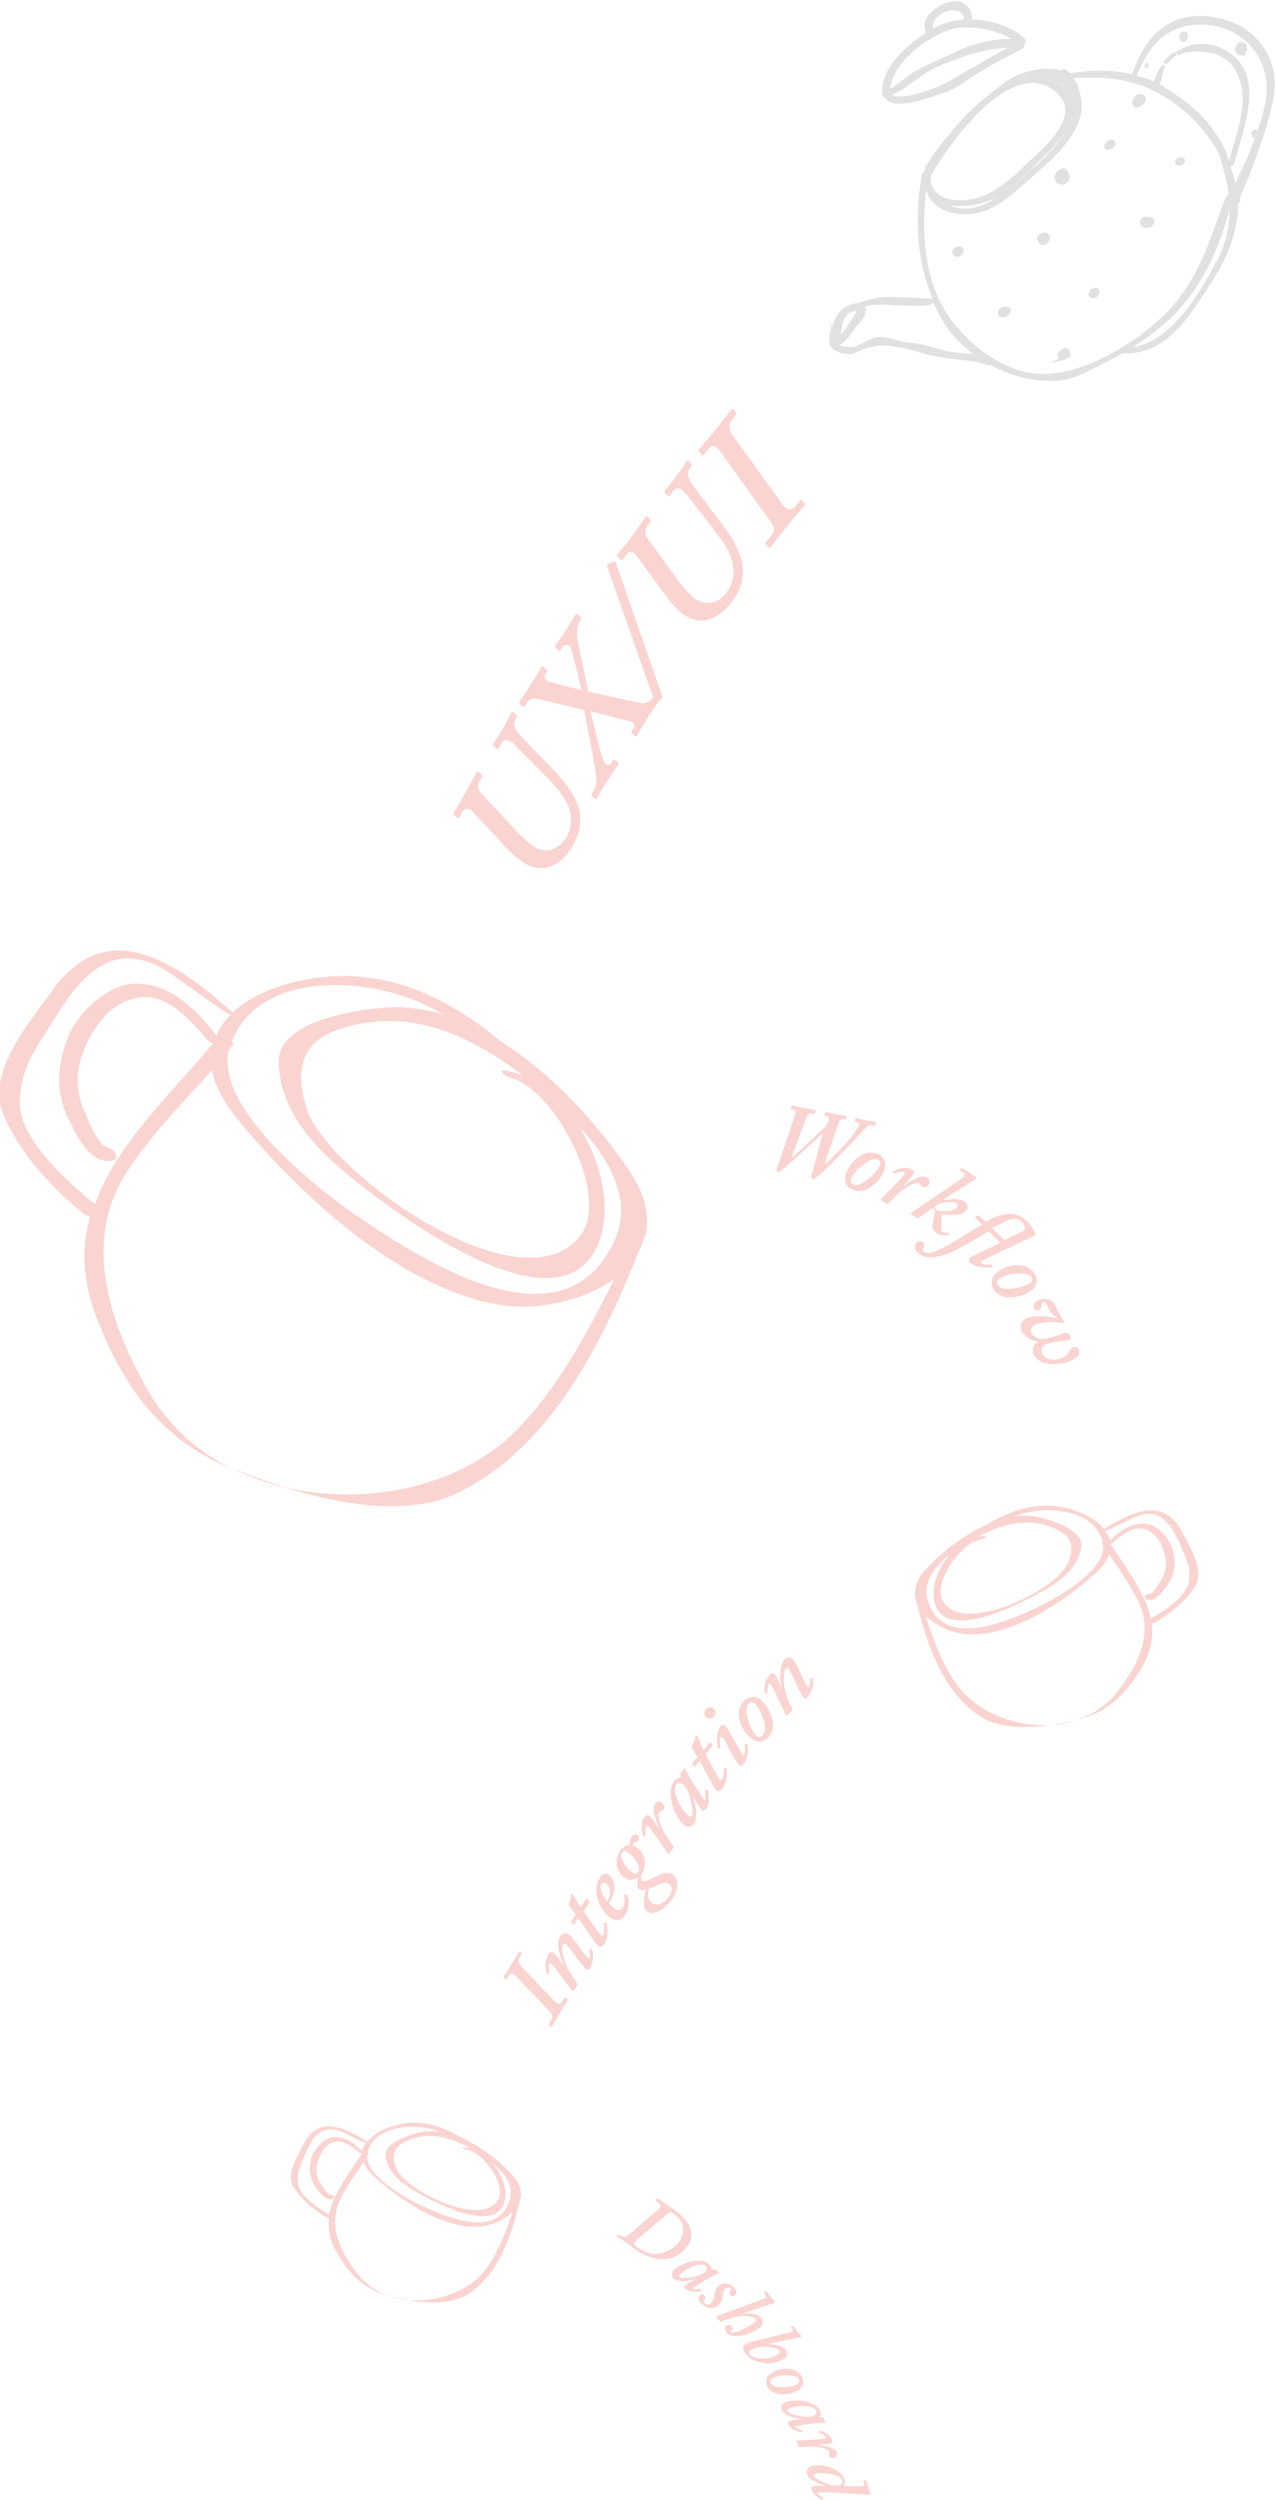 <svg xmlns="http://www.w3.org/2000/svg" xml:space="preserve" width="334.3" height="654.9" baseProfile="basic" viewBox="0 0 334.3 654.9">
  <path fill="#E1E1E2" d="M249.8 66.8c-.2-.1-.3-.3-.3-.5 0-.4.1-.8.4-1.1.2-.3.8-.7 1.3-.7.3 0 .7.1.9.3.5.5.5 1.3-.1 1.9-.3.3-.8.6-1.2.6-.2 0-.5-.1-.7-.2-.1-.2-.2-.2-.3-.3zm12.1 16.1c.2.2.4.2.6.2h.2c.4 0 .8-.1 1.1-.3.6-.3 1-.8 1.1-1.5 0-.7-.7-1-1.4-1-.5 0-1 .2-1.4.5-.3.1-.7.4-.7.8 0 .3 0 .6.2.9.1.1.2.3.3.4zm11-18.7H273.2c.6 0 1.1-.3 1.4-.7.4-.4.6-1.2.3-1.8-.2-.4-.5-.7-1.1-.8-.4 0-.8.1-1.1.4-.6.2-1 .8-1 1.4.2.6.6 1.2 1.2 1.5zM285.8 78c.2.1.4.1.6.1.6 0 1.3-.4 1.5-1 .2-.4.2-.9-.1-1.3-.2-.3-.6-.4-1-.4-.1 0-.1 0-.2.1-.2 0-.4 0-.6.1-.3.2-.6.5-.6.9-.2.3-.3.6-.2 1 .1.2.3.4.6.5zm13.1-20.5c0 .1-.1.2-.1.3-.1.2-.1.3-.1.5 0 .5.3.8.7 1.1.3.2.7.3 1 .3.4 0 .7-.1 1-.2.4-.2 1.3-1 1-1.8-.3-.6-.9-.9-1.6-.8-.4-.2-1-.1-1.3 0-.2.1-.5.3-.6.6zM290 39.3h.1c.8 0 1.5-.4 2-1 .3-.4.2-.7.1-.8v-.1c0-.1 0-.2-.1-.3-.1-.3-.5-.5-1.1-.5-.4.1-.8.3-1 .5-.3.2-.5.5-.6.8-.1.2-.2.6 0 .9.1.3.3.4.6.5zm18.9 4.1c.5 0 1.1-.3 1.4-.7.2-.3.3-.8 0-1.1-.1-.1-.2-.2-.4-.3l-.4-.1c-.5-.1-1.2.3-1.5.7-.2.3-.2.7 0 1 .2.3.5.5.9.5zM231.2 25c-1-7.7 8-14.2 11.4-16.4-.4-1-.5-2-.2-3 .8-2.5 3.6-4 4.4-4.4 1.6-.8 4-1.3 5.5-.4 1.6.8 2.5 2.4 2.4 4.2v.1c5.3.2 10.5 2 13.8 5 .2.2.3.4.3.7 0 .2-.2.5-.4.6h.4l-.4.2c.1.4-.2.9-.6 1.2-2.6 1.3-5.3 2.8-7.9 4.2l-2.1 1.2c-1.3.7-2.6 1.6-3.8 2.4-2.2 1.5-4.5 3.1-7.2 3.9-.1 0-.4.1-.7.2-3.3 1.2-7.5 2.5-10.6 2.5-1.1 0-2-.2-2.6-.6-.5-.3-.8-.6-1-1.1-.1 0-.2 0-.4-.1-.1 0-.3-.2-.3-.4zm23.1-7c1.2-.6 2.3-1.3 3.5-2 2.1-1.2 4.2-2.5 6.3-3.5-4 .2-7.9 1-11.6 2.3l-1.1.4c-2.8 1-6.6 2.4-8.8 3.9-.6.4-1.2.8-1.8 1.3-2.3 1.6-4.8 3.5-7.3 4.5.3.1.8.2 1.5.3 2.2.3 4.5-.4 6.7-1.1l1-.3c3.4-1 6.1-2.6 9-4.3.9-.5 1.7-1 2.6-1.5zm-7-14.7c-1.6.8-3.3 2.2-2.8 4.2.4-.2.8-.4 1.1-.6 2.2-1 4.5-1.7 6.9-1.8.1-.8-.2-1.4-.8-1.8-1.2-.8-3.3-.7-4.4 0zm-14.1 19.8h.4c.9-.6 1.8-1.3 2.7-2 1.3-1 2.7-2.1 4.2-2.9 1.9-1 3.8-1.8 5.7-2.7 1.4-.6 2.8-1.3 4.2-1.9 4.5-2.2 9.5-3.4 14.6-3.4-3.3-1.9-7.6-3-11.6-3-2.1 0-4.1.3-5.7 1-5.6 2.2-13.6 8.3-14.5 14.9zm71.6-6.7.8.5c.8-1 1.7-1.8 2.7-2.5l-.5-.9c-1.2.7-2.3 1.7-3 2.9zm28.9 8.9c-.9 4.5-2.1 9-3.7 13.3-.9 2.6-1.9 5.3-2.9 7.9-.1.2-.3.7-.5 1.2-.5 1-1.8 3.8-1.7 4.4.1.2.1.5-.1.8-.1.2-.3.3-.4.4 0 6.5-2.2 13.2-6.9 20.5-.4.6-.7 1.1-1.1 1.7-5.2 8.1-11.1 17.3-21.8 17.1-.1 0-.3 0-.4-.1-1.2.7-2.3 1.3-3.5 1.9-.5.3-1 .5-1.5.8-3.8 2-8.1 4.3-12.4 4.6h-1.2c-5.6 0-11.2-1.4-16.1-4.2-.2.1-.5.2-.8.1-2.5-1-5.5-1.3-8.3-1.6-1.3-.1-2.6-.3-3.8-.5-2.1-.3-4.1-.9-6-1.4-2.2-.6-4.4-1.2-6.8-1.5-2.8-.4-5.6-.1-8.2 1-.7.4-1.5.7-2.4 1-2.1.4-4.9-.7-5.8-2.3-.1-.1-.1-.3 0-.6v-.1c-.3-1.2 0-2.5.4-3.7l-.5-1.7.7 1.2c.2-.5.4-1.1.6-1.5.8-2.1 2.6-3.8 4.9-4.4.5-.1 1-.2 1.5-.2 4.5-2 9.6-1.7 14.6-1.4 1.6.1 3.2.2 4.7.2-3.9-9.4-4.9-20.6-2.8-32.4.1-.3.3-.6.6-.7.1-.3.2-.5.3-.8l.3-2.1.1 1.3c1.5-3.2 4-6.1 6.3-8.8.7-.8 1.3-1.6 2-2.3 3.2-3.9 7-6.8 11.1-10l.6-.5c3.6-2.8 10.3-4.9 15.1-3.4.2-.2.6-.4.9-.4.2 0 .4.1.6.2.3.3.5.6.8.9.8-.1 1.6-.2 2.5-.3 1.6-.2 3.3-.4 4.9-.4 3 0 6 .3 9 .9 2.2-6.1 4.9-10.8 10.4-13.6 6.1-3.1 14.8-1.4 19.7 2.1 5.6 4.2 8.2 10.4 7 17.4zm-4.2 8.9c1.4-4.2 2.7-8.6 2.3-12.6-.7-8.2-7.2-14.4-15.7-15.1h-.1c-8.5-.6-14.3 3.6-18.2 13.3 1.6.4 3.1.9 4.5 1.6 0 0 0-.1.1-.1.4-1.6 1.1-3.1 2.1-4.4l.8.5c-.3.5-.5 1-.6 1.6-.2 1-.4 1.9-.8 2.9v.3c.1.1.2.1.4.2 5 3 10.6 6.9 14.4 12.9 1.5 2.1 2.6 4.3 3.3 6.8.3-1 .6-2.1.9-3.2 1.7-5.6 3.6-11.9 2.2-17-.8-3.1-2.8-7-7.7-8-1.6-.3-5.6-1-8.8.6l-.5-.9c3.6-2.4 8.2-2.8 12.1-.9 10.5 5.1 7 16.8 4.3 26.1-.4 1.5-.8 2.9-1.2 4.2-.1.3-.5.6-.9.7.5 1.4 1 2.9 1.3 4.4.6-1.7 1.5-3.5 2.3-5.1.6-1.2 1.1-2.3 1.3-2.9.3-.9.6-1.7 1-2.6.2-.4.3-.9.5-1.3h-.2c-.2 0-.4-.1-.5-.3-.1-.2-.2-.4-.2-.7-.1-.4.1-.9.5-1.1.2-.2.5-.2.8-.1.1.1.2.2.3.2zm-10.9 34.5c2.4-4.3 3.6-9.1 3.5-13.9-2.3 9.2-7 20.9-16.1 29.2-2.9 2.6-6 4.9-9.2 7 9.9-1.6 17.1-13.4 21.8-22.3zM222 82.3c0 .1 0 .3-.2.5-.1.3-.4.5-.6.6-.2.5-.4 1.2-.5 1.8-.1.6-.2 1.2-.4 1.7-.1.3-.1.4-.1.4.1 0 .5 0 .7-.4.3-.4.6-.8 1-1.2.4-.7.8-1.4 1.3-2.1.1-.1.2-.3.3-.5.3-.4.7-1 .7-1.2 0-.1 0-.3.1-.4-.7 0-1.9.4-2.3.8zm-.5 8.5h.1c1 .2 2 .2 3-.2.5-.2 1.1-.5 1.6-.8.7-.4 1.5-.8 2.3-1.1.7-.3 1.4-.4 2.2-.4 1.4 0 2.8.4 4.2.8 1.2.3 2.3.6 3.4.7 2.2.1 4.4.7 6.4 1.3 2 .6 4.1 1.2 6.2 1.3 1.4.1 2.8.2 4.1.4-3.2-2.4-5.9-5.3-8-8.7-.9-1.5-1.7-3.1-2.5-4.8-.2.2-.5.4-.5.4-1.8.6-4.2.5-6.3.4-.7 0-1.3-.1-2-.1-.8 0-1.5 0-2.2-.1-2.5-.1-4.6-.2-6.9.4.2.3.3.8.2 1.5-.4 1.3-1 2.4-2 3.2-.1.1-.3.3-.4.5l-.2.2c-.8 1.3-1.7 2.5-2.8 3.6-.4.4-.9.8-1.4 1 .5.4 1 .5 1.5.5zm26-9.6c4.7 7.8 14.1 15.9 24.3 16.7 11.2.9 26.1-7.9 34.4-16.6 6.7-7.1 9.7-15.2 12.8-23.9.7-1.9 1.4-3.9 2.2-5.8l.1-.1c.1-.2.3-.4.6-.5-.5-3.6-1.4-7.1-2.5-10.5v-.2c-3.8-6.8-9.4-12.4-16.3-16.1-5-2.6-10.6-3.9-16.2-3.8H281.1c.8.9 1.4 2.1 1.6 3.3 3.4 9.2-6.2 17.4-13.1 23.4-.4.4-.9.8-1.4 1.2-3.9 3.4-8.3 7.2-13.5 7.7-4 .4-7.2-.4-9.4-2.2-1.2-1-2.1-2.3-2.7-3.9-1.4 13.3.3 23.7 4.9 31.3zm1.3-27.4c2.8 1.3 6.3 1.1 9.6-.5 1.2-.6 2.3-1.3 3.5-2-.4.2-.7.4-1.1.6-3.2 1.6-8 2.5-12 1.9zm17.4-5.8c1.7-1.4 3.2-2.9 4.8-4.3l.7-.6c3-2.8 6-5.9 7.8-9.2-1.8 3-4.3 5.5-7.1 8.2-.9.8-1.7 1.7-2.6 2.6-1.3 1.1-2.4 2.2-3.6 3.3zm13-24.8c-.6-.9-1.3-1.5-2.2-1.9.8.5 1.6 1.2 2.2 1.9zm-35.4 23.1c-.1 3.7 2.5 5.9 6.9 6.1 7.2.4 12.2-3.7 17.1-8.4.5-.4 1-.9 1.6-1.5 3.8-3.4 9.5-8.6 9.7-13.4.1-1.6-.5-3-1.7-4.2-4.2-4.4-9.7-4.2-16.4.6l-.6.4c-7.2 5.7-13.9 15.3-16.6 20.4zm57-29.6c.1.2.2.4.1.6 0 .2-.2.4-.4.5l-.5.1-.2-.6c0-.3.1-.6.4-.7l.3-.2.3.3zm-.6.5h-.2v.1l.2-.1zm.1-.1-.1-.4c-.1 0-.2.1-.2.2v.2h.3zm.4.2-.2-.1.2.1c0 .1 0 .1 0 0zm10.2-8.8c-.1-.1-.2-.1-.3-.1l-.2-.2-.3.1c-.2 0-.3.1-.5.2-.3.1-.6.4-.6.8 0 .2-.1.4 0 .6l.1.3c0 .2.1.3.2.4.1.2.4.4.6.4h.2c.6-.1 1.1-.6 1.1-1.3v-.4c0-.5-.2-.7-.3-.8zm15.8 4.1V12c-.1-.3-.3-.5-.6-.6-.1-.1-.2-.1-.3-.2h-.1v-.1l-.5-.1c-.4-.1-.9.3-1 .6 0 0-.1.1-.1.2-.2.1-.3.3-.4.5-.3.5-.1 1.2.2 1.6.2.3.5.5.9.5.1.1.2.1.4.1.1.1.2.1.3.1h.2c.2 0 .5-.1.6-.3.1-.2.2-.4.1-.5.2-.3.3-.6.3-1v-.2zm-48.3 81.8c.5-.1.9-.3 1.3-.6l1.2-.6-.7.1c.1-.1.1-.2.2-.2.1-.2.1-.4 0-.6 0-.4-.2-.9-.6-1.1-.5-.2-1.1-.2-1.6.1-.3.1-.5.4-.7.6-.3.3-.5.6-.5.9 0 .2 0 .4.2.6 0 .1 0 .3.1.4l-2.5 1.2 3.6-.8zm-1.1-46.2c.3.1.5.2.8.2.2 0 .4 0 .6-.1.1 0 .2-.1.3-.1.8-.3 1.3-1.1 1.2-1.9v-.1c0-.5-.1-.9-.5-1.3-.1-.2-.2-.4-.4-.6l-.2-.1c-.5-.2-1-.1-1.4.2-.6.2-1 .7-1.2 1.2-.3.4-.3 1-.2 1.5.2.5.6.8 1 1.1zM297 27.6c.1.2.2.4.4.5.1.1.3.1.5.1.1 0 .3 0 .5-.1.1-.1.3-.1.3-.3h.1c.9-.4 1.7-1.4 1.3-2.3-.2-.4-.5-.7-1-.8-.6-.1-1.3.1-1.7.5-.2.2-.3.4-.4.7-.2.2-.3.4-.3.6-.3.4-.1.9.3 1.1z"/>
  <path fill="#FAD4D0" d="M5.2 288.8c-.2 9.4 12.1 20.5 19.7 26.7 5.5-15.6 19.5-28.5 31-42.2-.5-.1-.9-.3-1.3-.6-5-5.5-11.5-14-20.6-10.8-6.5 2.3-10.2 8.3-12.4 14.3-1.7 4.5-1.7 9.4.1 13.9.9 2 3.7 9.9 6.3 10.4 2.1.4 4 3.6.8 3.7-5.3.1-8-5.5-10.1-9.5-4.1-7.7-4.1-14.7-.9-22.9 2.6-6.6 10.8-14.5 18.7-14.1 8.9.5 15.1 7.1 20.2 13.6.9-2.1 2.2-4 3.9-5.6-.3 0-.6 0-.9-.2-5-3.2-9.8-6.8-14.7-10.2-16-11.1-24.9 2.2-31.1 12.2-4.7 7.5-8.5 12.2-8.7 21.3m90 30.9c19.5 13.2 53.6 33.3 66 4.8 4.3-9.9-1.1-19.9-8.5-28.3h-.4c5.6 9.3 7.9 20.9 4.5 29.5-9.7 24.1-50.6-6.3-59.9-13.4-11.4-8.7-23.2-18.7-23.9-33.7-.5-11.6 21.8-14.3 29.2-14.7 4.8-.2 9.5.5 14 1.9-9.5-5.6-20.5-8.3-31.6-7.6-10.6.6-20.3 5.1-23.9 14.8.4.3.6.5.5.6-.4.5-.9 1-1.3 1.5-3.5 16.1 25 37.7 35.3 44.6m38.1-39.1c1.2.3 2.3.7 3.4 1.1l-.6-.6c-14.4-10.9-30.9-17.6-48.4-11-9.9 3.7-9.9 12.1-7.4 20.2 5.2 16.8 56.3 53.2 71.7 33.5 8.1-10.4-6.5-38.3-18.1-41.4-1.9-.4-4-2.6-.6-1.8M13.4 259.9C27.8 239.3 46 252 60.7 265c.1.1.2.2.2.3 6.7-6.3 18.5-9.6 29.5-9.6 15.5.1 29.2 7.4 40.9 17.2 14.1 8.9 26.2 22.8 33.7 34 3.9 5.8 5.1 11.1 4.3 15.6 0 .1.2.1.1.2-.1.3-.2.6-.4.9-.4 1.5-1 3-1.7 4.4-9.7 24.2-23.2 51.6-47.8 63.3-12.5 5.9-29.8 3-44.5-1.5.3.1.5.2.7.2-5.2-1.2-10.2-3.1-15-5.4 4.1 1.6 8.7 3.4 13.7 5 21.7 5.2 46.7-.2 61.2-15.2 10.7-11 18.4-25.4 25.4-39.4-8 5.8-20.1 8.4-29.8 6.9-26.7-4.3-53.4-29.6-69.3-49.1-3.6-4.5-5.6-8.6-6.4-12.4-7.7 8.7-15.9 16.8-22.3 26.7-12.1 18.6-4 40.8 6.1 58.1 5.1 8.5 12.6 15.3 21.6 19.6-.1 0-.2-.1-.3-.1-18.6-7.5-28.6-21.9-35.4-39.8-3.7-9.7-3.8-18.3-1.6-26.2-.6-.1-1.2-.3-1.7-.7-8.6-7-16.7-15.9-21.1-26.1-4.4-11.1 6.9-23.9 12.6-32m298.1 154.3c-.5 4-6.4 7.8-10 9.9-1.4-6.9-6.5-13.2-10.6-19.7.2 0 .4 0 .6-.2 2.5-2 5.7-5.1 9.4-3.2 2.6 1.4 3.8 4.1 4.4 6.8.4 2 .1 4.1-.9 5.8-.5.8-2.2 3.9-3.3 4-.9 0-1.9 1.2-.5 1.5 2.2.4 3.7-1.8 4.9-3.3 2.1-2.7 2.8-6.2 1.8-9.5-.7-2.9-3.7-6.8-7.1-7.1-3.8-.4-6.9 2-9.4 4.4-.3-.9-.7-1.8-1.3-2.6h.4c2.3-1 4.6-2.2 6.9-3.3 7.5-3.6 10.4 2.6 12.5 7.1 1.3 3.4 2.7 5.5 2.2 9.4m-40.1 7.1c-9.1 4.2-24.8 10.5-28.4-2.3-1.2-4.4 1.7-8.3 5.3-11.3h.2c-3 3.5-4.6 8.2-3.7 12 2.6 10.7 21.9.6 26.3-1.7 5.4-2.9 11-6.3 12.2-12.5.9-4.8-8.4-7.4-11.5-8.1-2-.4-4.1-.4-6.1-.1 4.4-1.7 9.2-2.1 13.9-1.1 4.5.9 8.3 3.5 9.3 7.8-.2.1-.3.2-.3.2.1.2.3.5.4.7.6 6.9-12.9 14.1-17.6 16.4m-13.8-18.9c-.5 0-1 .1-1.5.3.1-.1.2-.1.3-.2 6.8-3.6 14.2-5.3 21.2-1.4 4 2.2 3.5 5.7 1.9 8.9-3.2 6.7-27.2 18.6-32.5 9.4-2.8-4.9 5.1-15.6 10.2-16.1.8-.2 1.8-1 .4-.9m52.2-.9c-4.9-9.5-13.4-5.4-20.4-1l-.1.1c-2.5-3.1-7.3-5.2-12-5.9-6.6-1-12.8 1.2-18.4 4.5-6.2 2.9-11.8 7-16.4 12-1.7 1.6-2.7 3.9-2.8 6.3 0 0-.1 0-.1.1s.1.3.1.4c.1.7.2 1.3.5 2 2.7 10.8 6.7 23.1 16.5 29.6 4.9 3.3 12.5 3.2 19 2.3-.1 0-.2 0-.3.1 2.3-.2 4.5-.6 6.7-1.3-1.8.4-3.9.8-6.1 1.2-9.5.8-19.8-3.1-25.1-10.3-3.9-5.3-6.3-11.8-8.4-18.2 3.4 3 7.7 4.8 12.2 4.8 11.6-.1 24.5-8.9 32.4-16.1 1.5-1.3 2.7-2.9 3.5-4.8 2.8 4.1 5.7 8.1 7.8 12.6 4 8.6-.8 17.3-6.1 23.9-2.7 3.2-6.3 5.6-10.4 6.8h.1c8.4-1.9 13.5-7.3 17.5-14.4 1.9-3.3 2.7-7.1 2.3-10.9.3 0 .5-.1.8-.2 4.1-2.4 8.1-5.6 10.5-9.6 2.6-4.1-1.4-10.2-3.3-14M78.1 572.1c.4 3.2 5.2 6.3 8.1 8.1 1.1-5.6 5.3-10.7 8.6-16-.2 0-.3 0-.5-.1-2-1.6-4.7-4.2-7.6-2.6-2.1 1.1-3.1 3.4-3.6 5.5-.4 1.6-.1 3.3.7 4.7.4.6 1.8 3.2 2.7 3.2.8 0 1.6 1 .4 1.2-1.8.3-3-1.5-3.9-2.7-1.7-2.2-2.2-5.1-1.5-7.7.6-2.4 3-5.5 5.7-5.8 3.1-.3 5.6 1.6 7.6 3.6.2-.8.6-1.5 1.1-2.1h-.3c-1.9-.8-3.7-1.8-5.6-2.7-6.1-2.9-8.5 2.1-10.1 5.8-1.1 2.7-2.2 4.5-1.8 7.6m32.5 5.8c7.4 3.5 20.1 8.5 23-1.8 1-3.6-1.4-6.7-4.3-9.2h-.1c2.4 2.9 3.8 6.7 3 9.8-2.1 8.7-17.7.5-21.3-1.4-4.4-2.4-8.9-5.1-9.9-10.2-.7-3.9 6.8-6 9.3-6.5 1.6-.3 3.3-.3 4.9-.1-3.6-1.4-7.5-1.7-11.3-.9-3.6.8-6.8 2.8-7.5 6.3.1.1.2.1.2.2-.1.2-.2.4-.4.6-.4 5.5 10.5 11.4 14.4 13.2m11.2-15.3c.4 0 .8.1 1.2.2-.1-.1-.2-.1-.2-.2-5.5-3-11.5-4.4-17.2-1.2-3.2 1.8-2.8 4.6-1.5 7.2 2.6 5.4 22.1 15.1 26.4 7.7 2.3-3.9-4.1-12.7-8.3-13.1-.8-.1-1.6-.7-.4-.6m-42.3-.8c3.9-7.8 10.9-4.4 16.6-.8l.1.1c2-2.5 5.9-4.2 9.7-4.8 5.3-.8 10.4 1 15 3.7 5 2.4 9.6 5.7 13.3 9.8 1.4 1.3 2.2 3.2 2.3 5.1 0 0 .1 0 .1.1s-.1.2-.1.3c-.1.5-.2 1.1-.4 1.6-2.1 8.7-5.4 18.8-13.3 24-4 2.7-10.1 2.6-15.4 1.8h.3c-1.9-.2-3.7-.5-5.5-1.1 1.5.3 3.2.7 5 1 7.7.6 16.1-2.5 20.3-8.4 3.1-4.3 5.1-9.6 6.8-14.7-2.7 2.5-6.2 3.9-9.9 3.9-9.4-.1-19.9-7.3-26.3-13.1-1.2-1-2.2-2.4-2.8-3.9-2.2 3.3-4.6 6.5-6.3 10.2-3.2 7 .6 14.1 5 19.5 2.2 2.6 5.1 4.6 8.4 5.5h-.1c-6.8-1.6-11-6-14.2-11.7-1.6-2.7-2.2-5.8-1.9-8.8-.2 0-.4-.1-.6-.2-3.4-1.9-6.4-4.5-8.6-7.8-2.3-3.2.9-8.2 2.5-11.3m66.1-359.5c5.8 6.2 8.6 12 4.5 19.2-2.9 5.1-7.5 7.6-12.4 4.8-1.6-1-3.2-2.3-4.5-3.6l-9-9.7c-1.5-1.6-2.4-1.4-3.1-.3l-.8 1.4c-.1.2-.3.3-.5.1l-.9-.7c-.2-.2-.2-.3 0-.7.3-.5 1.2-1.8 3.2-5.4 1.8-3.2 2.5-4.6 2.7-5 .2-.3.4-.3.7-.1l.7.6c.2.1.2.4.1.6l-.6 1.1c-.5.8-.9 1.9.7 3.6l8.7 9.3c1.4 1.6 3.1 3.1 4.8 4.3 4.8 2.8 7.7-1.2 8.4-2.3 1.1-1.8 1.5-4 1.2-6.1-.5-2.7-1.9-5.3-5.5-9l-8.5-8.6c-2.2-2.3-3.4-2.4-4.1-1.1l-.7 1.3c-.2.3-.4.3-.5.2l-.8-.6c-.2-.2-.3-.5-.1-.8.3-.5 1.3-1.9 2.7-4.4 1.3-2.3 1.7-3.2 1.9-3.6s.4-.4.7-.1l.7.6c.2.1.3.3.1.6l-.4.6c-.7 1.3 0 2.7 1.6 4.5l9 9.3zm21.8-18.2c1.3.4 2.7-.1 3.5-1.1l.5-.8c.1-.2.3-.3.5-.1l.8.7c.2.2.2.3.1.6-.2.4-1.1 1.5-3.1 4.6-1.6 2.5-2.4 4-2.8 4.7-.2.3-.3.2-.6 0l-.7-.6c-.2-.1-.2-.4-.1-.5l.4-.7c.7-1.1 0-1.7-.8-1.9l-10.4-2.7c.3.9 2.2 10.1 3.4 13 .4 1.1 1.4 1.6 2.1.5l.4-.7c.1-.2.3-.1.5 0l.8.6c.2.1.2.4 0 .7-.3.5-1.3 1.8-3.1 4.7-1.2 1.8-2.1 3.5-2.4 4-.1.2-.3.3-.5.2 0 0-.1 0-.1-.1l-.7-.6c-.2-.1-.3-.4-.1-.6l.5-.8c1.2-1.8.6-3.7.5-5.4-.1-1-2.7-14.4-3-15.8l-11.2-2.7c-1.7-.4-3-.5-3.7.7l-.6 1c-.1.2-.3.2-.5.2l-.1-.1-.7-.7c-.2-.1-.2-.4-.1-.6.3-.5 1.6-2.2 3.2-4.8 1.5-2.4 2.2-3.7 2.5-4.2.1-.2.3-.3.5-.1l.9.7c.2.1.2.4.1.6l-.4.7c-.7 1.2.3 1.8 1.3 2l8.1 2.1c-.2-1.2-2.3-10-2.8-11.1-.2-.6-.9-.9-1.5-.7-.3.1-.5.3-.7.6l-.4.7c-.1.2-.3.3-.5.1l-.8-.7c-.2-.2-.2-.3 0-.7.3-.5 1.3-1.8 2.9-4.2 1.3-2.1 1.9-3.2 2.2-3.7.2-.3.3-.4.6-.2l.8.7c.2.1.2.3.1.5l-.4.7c-.5 1.2-.7 2.5-.6 3.9 0 .7 2.7 13.4 2.9 14.5l13.3 2.9zm4.5-.4c-.3.1-.5-.1-.6-.5l-12.2-34.7c-.1-.2 0-.5.2-.7l1.5-.7c.2-.1.5.1.6.5l12.1 34.7c.1.4.1.7-.2.8l-1.4.6zm17.8-45.7c5 6.8 7.1 12.9 2.1 19.6-3.5 4.7-8.4 6.6-12.8 3.3-1.5-1.2-2.9-2.6-4.1-4.2l-7.8-10.7c-1.3-1.8-2.3-1.7-3-.7l-1 1.3c-.1.1-.3.2-.5 0l-.8-.8c-.2-.2-.2-.4.1-.7.3-.4 1.4-1.6 3.9-5 2.2-2.9 3-4.2 3.3-4.6.2-.3.4-.3.7 0l.6.7c.1.2.2.4 0 .6l-.8 1c-.5.7-1.1 1.8.3 3.6l7.5 10.3c1.2 1.8 2.7 3.4 4.3 4.9 4.5 3.3 7.8-.2 8.6-1.3 1.3-1.7 2-3.8 1.9-5.9-.2-2.8-1.2-5.5-4.4-9.6l-7.4-9.6c-1.9-2.5-3.1-2.8-4-1.6l-.9 1.2c-.2.3-.4.3-.5.1l-.7-.7c-.2-.2-.2-.6 0-.8.3-.4 1.5-1.7 3.2-4.1 1.6-2.1 2.1-3 2.3-3.4.3-.4.5-.3.7 0l.6.7c.1.1.2.3 0 .6l-.4.6c-.9 1.2-.4 2.7 1 4.6l8 10.6zm-.9-19.6c-1.4-1.9-2.4-1.8-3.1-.9l-1.3 1.6c-.2.3-.4.3-.6.1l-.7-1c-.1-.1-.1-.3.1-.6.3-.4 2-2.2 4.3-5.1 2.5-3 3.6-4.6 4-5.1.3-.4.5-.4.8-.1l.5.8c.1.1.2.3 0 .6l-.7.9c-1.2 1.5-1.5 2.6.1 4.8l12.7 17.6c1.3 1.8 2.5 1.9 3.7.4l1-1.3c.2-.2.4-.2.5.1l.6.6c.2.3.3.4 0 .7-.3.4-1.8 2-4.7 5.6-2.4 3-3.8 4.9-4.1 5.3-.2.2-.4.2-.6 0l-.6-.8c-.2-.2-.2-.3-.1-.5l1.1-1.3c1.7-2.1 1.1-2.8-.3-4.8l-12.6-17.6zm-53.6 399.4c-.9-1-1.5-.8-1.8-.3l-.6 1c-.1.2-.2.2-.3.1l-.5-.5c-.1-.1-.1-.2 0-.3.2-.3 1-1.4 2-3.2 1.2-1.9 1.7-2.9 1.9-3.2.1-.2.3-.3.4-.1l.4.4c.1.1.2.2 0 .3l-.4.6c-.6.9-.7 1.6.4 2.7l8.6 9c.9.9 1.5.9 2.1-.1l.5-.8c.1-.1.2-.1.3 0l.4.3c.1.2.2.2.1.4-.2.3-.9 1.2-2.2 3.5-1.1 1.9-1.8 3.1-1.9 3.3-.1.1-.2.1-.3 0l-.4-.4c-.1-.1-.2-.2-.1-.3l.5-.8c.8-1.3.4-1.7-.5-2.7l-8.6-8.9zm16.1 1.9c.1.1.1.2-.1.4l-.9 1.4c-.1.2-.3.1-.4 0l-3.1-4.1c-.7-1-1.6-2-2.4-3-.2-.1-.4-.1-.5.1-.2.8-.1 1.6.1 2.3v.2h-.1l-.4.1c-.1.1-.2 0-.2-.1-.6-1.7-.5-3.5.4-5.1.2-.4.8-.6 1.2-.4 0 0 .1 0 .1.1.9.9 1.6 1.9 2.3 2.9l.2-.1c-.6-1.3-2-5.1-.7-7.2.4-.7 1.3-.9 2-.5h.1c.6.4 1.4 1.3 3.1 3.7.6.9 1.3 1.8 2 2.5.2.1.4.1.5 0 .1-.7.1-1.4-.2-2 0-.1.1-.2.2-.2l.3-.1c.1-.1.2 0 .3.2.5 1.6.3 3.4-.5 4.8-.2.4-.6.6-1 .4 0 0-.1 0-.1-.1-1.1-1.2-2.1-2.4-3-3.8-.7-1-1.4-1.9-2.2-2.8-.2-.2-.6-.2-.8.1 0 0 0 .1-.1.1-.4.7.1 3.6 1 5.5.4.9.9 1.8 1.5 2.6l1.4 2.1zm5.2-13.9c.3.4.6.9 1 1.2.2.2.5.1.6-.1v-.1c.2-.9.3-1.9.1-2.8 0-.1 0-.2.1-.2l.4-.1c.1-.1.1 0 .2.1.2.5.7 3.7-.6 5.6-.4.6-1 .7-1.3.5-.4-.3-.8-.6-1.1-1l-4.4-6.3-1.1 1.6c-.1.1-.2.1-.3 0l-.4-.6c-.1-.1-.1-.2 0-.3l1.1-1.7-1.7-2.4c-.2-.2-.1-.3.1-.8.2-.6.4-1.2.4-1.8 0-.1.1-.3.1-.4.1-.1.4-.1.5.2l1.9 3.3 1.5-2.2c.1-.1.2-.1.3.1l.5.6c.1.1 0 .2 0 .3l-1.5 2.2 3.6 5.1zm7.6-9.5c.1-.1.2 0 .2.1.7 1.7.5 3.7-.5 5.3-.7 1.2-2.2 1.7-3.4 1-.2-.1-.3-.2-.5-.3-2-1.6-3.3-3.9-3.6-6.5-.2-1.4.1-2.9.9-4.1.4-.8 1.4-1.1 2.2-.7h.1c1.1.9 1.7 2.4 1.4 3.9-.2 1.3-.6 2.6-1.3 3.7.4.5.9 1 1.4 1.3.6.6 1.6.5 2.1-.1v-.1c.6-1 .7-2.1.3-3.2 0-.1 0-.2.1-.2l.6-.1zm-5 1.8c.5-.8.7-1.8.7-2.7 0-.8-.4-1.5-1-2-.3-.3-.8-.3-1.1 0 0 0 0 .1-.1.1-.8 1 .5 3.5 1.5 4.6m10.5 2.7c-.7-.5-1-1.3-.9-2.1 0-1.3.2-2.5.5-3.7-.6.3-1.3.2-1.8-.1-.5-.3-.5-1.3-.2-2.9l-.1-.1c-1.1.8-2.7.8-3.7-.1-2.1-1.7-2.5-4.8-.9-7 .6-.8 1.4-1.3 2.4-1.4 0-.8.2-1.6.6-2.3.4-.5 1-.6 1.6-.3.4.3.5.8.2 1.2v.1c-.2.3-.5.5-.8.5-.2 0-.4.1-.5.2-.1.2-.2.5-.1.7.4.2.8.4 1.2.7 1.8 1.5 2.4 4 1.4 6.1-.3.5-.4.8-.5.9-.1.6 0 1.1.3 1.6.3.1.6.1.9 0 .6-.2 1.8-.8 3.8-1.7 1.7-.7 2.6-.5 3.3 0 .9.8 1.4 2 1.1 3.1-.2 1.4-.8 2.8-1.7 3.9-2 2.5-4.8 3.7-6.1 2.7m-4.8-15.3c-.8-.6-1.4-.8-1.8-.2-.3.5-.4 1.2 0 1.8.5 1.3 1.3 2.5 2.5 3.3.8.6 1.4.6 1.7.1.9-1.3-.9-3.9-2.4-5m10.6 8.2c-.9-.7-1.8-.4-2.9.1-.3.1-2.1.9-2.5 1-.4 1.7-.2 3 .7 3.7 1.5 1.1 3.3.1 4.4-1.4.8-1 1.3-2.7.3-3.4m21-38.6c-1.6-1.4-2.6-3.4-2.8-5.6-.2-1.4.3-2.8 1.3-3.8 1.1-1.3 3.1-1.5 4.4-.4.1.1.2.1.2.2 1.6 1.5 2.6 3.6 3 5.8.2 1.4-.3 2.9-1.3 3.9-1.1 1.2-3 1.6-4.8-.1m3.7-4.3c-.5-1.6-1.2-3.2-2.3-4.5-.4-.4-1.1-.5-1.6 0l-.1.1c-.7.8-.7 2.1 0 4.5.4 1.4 1.1 2.7 2 3.8.4.5 1.2.5 1.6 0 .9-.9 1-2 .4-3.9m7.5-3c0 .1 0 .2-.1.4l-1.2 1.2c-.2.2-.3.1-.4-.1l-2.2-4.6c-.5-1.2-1.1-2.3-1.8-3.4-.1-.2-.4-.2-.5-.1-.3.7-.4 1.5-.4 2.3 0 .1 0 .2-.1.2h-.4c-.1 0-.2 0-.2-.1-.3-1.8.2-3.5 1.4-4.9.3-.4.9-.5 1.2-.2 0 0 .1 0 .1.1.7 1 1.2 2.2 1.6 3.3h.2c-.3-1.4-1-5.4.8-7.2.5-.6 1.4-.6 2-.1l.1.1c.5.5 1.1 1.6 2.3 4.2.4 1 .9 2 1.5 2.9.2.2.4.2.5.1.3-.6.3-1.3.2-2 0-.1.1-.2.3-.2h.3c.1 0 .2 0 .2.2.2 1.7-.3 3.4-1.4 4.7-.3.3-.7.4-1.1.2l-.1-.1c-.8-1.4-1.5-2.8-2.1-4.3-.5-1.1-1-2.1-1.6-3.2-.2-.2-.5-.3-.8-.1l-.1.1c-.5.6-.6 3.6-.1 5.6.2 1 .5 1.9.9 2.9l1 2.1zm-32.3 37.8c-.1.1-.2.1-.3 0l-2.5-3.6c-.8-1.1-2.4-3.4-2.7-3.7-.2-.1-.5-.1-.6.1-.2.8-.2 1.6 0 2.4 0 .1 0 .2-.1.2l-.4.1c-.1 0-.2-.1-.2-.2-.3-.8-.9-3.2.4-4.9.3-.4.8-.6 1.3-.3l.1.1c.8.9 1.5 1.9 2.2 3l.2-.1c-.7-1.4-2.1-4.8-1.1-6.2.4-.6 1.2-.7 1.8-.3.6.4.8 1.1.5 1.8-.2.2-.4.4-.6.5-.3 0-.5.2-.7.4-.4.6.3 3 1.1 4.6.3.7.7 1.3 1.2 2l1.6 2.3c0 .1 0 .3-.1.3l-1.1 1.5zm3.9-22.2c.1-.1.2-.1.3 0 .5 1.1 2.3 4.1 2.7 4.7.3.4 2 3.1 2.2 3.3.2.2.3.1.4 0 .2-.3-.1-1.9-.1-2.2 0-.1 0-.2.1-.2l.4-.1c.1 0 .2.1.2.2.2.5.8 3.3-.5 4.9-.4.4-.7.5-1 .2-.8-1-1.5-2-2.1-3.2l-.1.1c.6 1.9 1.3 5.3 0 6.9-.7.6-1.8.7-2.5.1-2.7-2.2-4.8-8.7-2.6-11.4.4-.6 1.2-1 1.9-1l-.3-.8c0-.2 0-.3.1-.5l.9-1zm1 5.9c-.3-.8-.8-1.4-1.4-2-.5-.3-1.2-.3-1.6.2-.4.8-.5 1.8-.1 2.7.5 2.1 1.6 3.9 3.2 5.4.4.4.8.4 1 0 .6-.7-.6-5.3-1.1-6.3m7.6-4.4c.2.5.5.9.8 1.3.2.2.4.2.6 0v-.1c.3-.9.5-1.8.4-2.7 0-.1 0-.2.2-.2h.4c.1 0 .1 0 .2.1.1.5.3 3.7-1.3 5.5-.5.6-1 .6-1.3.3-.4-.3-.7-.7-.9-1.1l-3.6-6.7-1.2 1.5c-.1.1-.2.1-.3 0l-.4-.6c-.1-.1-.1-.2 0-.3l1.3-1.5-1.4-2.6c-.1-.2-.1-.4.2-.8.3-.6.5-1.2.6-1.8 0-.1.1-.3.2-.4.1-.1.4 0 .5.2l1.5 3.5 1.7-2c.1-.1.2 0 .3.1l.4.6c.1.1 0 .2-.1.3l-1.8 2.1 3 5.3zm-2.8-15c-.6-.5-.6-1.4-.1-2 .4-.6 1.3-.8 2-.4l.1.1c.6.6.6 1.5.1 2.2-.6.5-1.4.6-2.1.1m8.7 8.3c.2.5.6 1 .9 1.5.1.1.3.2.4 0 .2-.9.2-1.8.1-2.6 0-.1 0-.2.1-.2h.4c.1 0 .2 0 .2.1.1.3.7 3.3-1.2 5.4-.2.3-.6.4-.9.2l-.1-.1c-1-1.3-1.8-2.7-2.5-4.2l-1-1.9c-.2-.5-.5-.9-.9-1.3-.1-.1-.3-.1-.4 0l-.1.1c-.3.3-.1 2.1 0 2.7 0 .1 0 .2-.1.2h-.4c-.1 0-.2 0-.2-.1 0-.2-.7-4 .8-5.7.2-.4.7-.5 1.1-.3.1 0 .1.1.1.1.6.7 1.1 1.5 1.5 2.4l2.2 3.7zm13.9-155.5c-.1.3.1.4.4.2.2-.1 7.5-7.1 7.7-7.2.7-.6 1.2-1.4 1.4-2.3.1-.5 0-.9-.5-1l-.4-.1c-.2 0-.2-.1-.2-.2l.2-.7c.1-.1.1-.1.3-.1.3.1.9.3 2.5.6 1.5.3 2.2.4 2.5.4.2 0 .2.1.2.3l-.2.6c-.1.1-.1.2-.3.1l-.4-.1c-.5-.1-.8.2-1.1 1l-3.5 10.3c-.1.4 0 .5.3.3.6-.5 4-4.1 4.7-4.8 1.3-1.4 2.5-3 3.6-4.6.4-.6.5-1.3-.3-1.4l-.4-.1c-.2 0-.2-.1-.2-.3l.2-.5c0-.2.2-.2.3-.2.4.1 1 .3 2.3.6 1.5.3 2.2.4 2.6.4.2 0 .3.1.2.2l-.2.6c-.1.1-.1.2-.2.2l-.5-.1c-.5-.1-1.1 0-1.5.4-.3.3-5.5 5.8-6.3 6.7-1 1-5.3 5.3-6.7 6.4-.4.3-.8.7-1.2.6-.4-.1-.4-.5-.3-1l2.9-10.6c.1-.3-.1-.3-.3-.1-.3.3-9.2 8.5-10.4 9.4-.4.3-.7.5-1.1.5-.3-.1-.4-.5-.1-1.1l4.7-13.9c.3-.8.3-1.3-.3-1.4l-.6-.1c-.2 0-.2-.1-.2-.3l.2-.6c.1-.1.1-.2.3-.1.3.1 1.3.3 2.9.7 1.6.3 2.6.4 2.9.5.3.1.3.1.2.3l-.2.6c0 .1-.1.2-.3.2l-.4-.1c-.8-.2-1.2.1-1.6 1.1l-3.6 9.8zm14.1 4.6c.7-2 2.2-3.7 4.1-4.7 1.2-.7 2.7-.8 4-.3 1.6.5 2.5 2.3 2 3.9 0 .1-.1.2-.1.3-.8 2.1-2.3 3.8-4.2 4.9-1.3.7-2.8.8-4.1.3-1.5-.5-2.5-2.1-1.7-4.4m5.5 1.8c1.4-1 2.5-2.3 3.3-3.8.3-.6 0-1.2-.5-1.5h-.1c-1-.4-2.2.1-4.2 1.7-1.2.9-2.1 2-2.7 3.3-.3.6 0 1.3.6 1.5.9.4 2 0 3.6-1.2m3.7 5.4c-.1-.1-.2-.2-.1-.3l3.1-3.2c.9-1 2.9-3 3.1-3.4.1-.2 0-.5-.2-.6-.8-.1-1.6.1-2.4.5-.1.1-.2 0-.3-.1l-.2-.3c0-.1 0-.2.1-.2.8-.5 3-1.5 4.9-.5.5.2.7.7.5 1.2 0 0 0 .1-.1.1-.8 1-1.6 1.9-2.5 2.7l.1.2c1.3-1 4.4-3 5.9-2.2.7.3.9 1.1.6 1.7v.1c-.3.6-1 1-1.6.8-.3-.1-.5-.3-.6-.5-.1-.3-.3-.5-.5-.6-.6-.3-2.9.9-4.3 1.9-.6.5-1.2 1-1.7 1.5l-2 2c-.1.1-.2.1-.4 0l-1.4-.8zm16.6 0c1.3-.4 3.7-.7 5.2.3.7.4 1 1.2.7 1.9 0 .1-.1.2-.2.3-1.1 1.7-5.2 1.3-6.4 1l-.1.1-.1 3.3c0 .8.1 1.3.4 1.4.4.2.9.2 1.3.1.1-.1.2 0 .2.1l.1.4c0 .1 0 .2-.2.2-1 .2-2 .1-2.9-.5-1-.5-1.4-1.6-1.1-2.7l.5-2.9c.1-.4-.2-.7-.7-.9l-3.6 2.5c-.1.1-.2.1-.4 0l-1.5-1c-.1-.1-.1-.3.1-.4l13.5-9.2c.5-.4.6-.9-.1-1.4l-.6-.4c-.1-.1-.1-.2 0-.3l.4-.3c.1-.1.2-.1.3 0l3.4 2.3c.2.1.1.4-.1.5l-8.2 5.2.1.4zm-2.9 1.9c1.6 1.6 5.5 1 6.2-.2.2-.3.2-.7-.1-.9 0 0-.1 0-.1-.1-.8-.5-3-.2-3.5-.1l-1.2.3-1.3 1zm10.9 2.7c-.1-.1-.1-.2.1-.3l.5-.3c.1-.1.2-.1.3-.1l.1.1 1.7 1.6c2.1-1.1 3.4-1.9 6.3-2.1 1.6 0 3.2.6 4.3 1.7 1 .9 1.8 2 2.4 3.3.1.3 0 .5 0 .6-.3.2-.6.4-.9.5l-12.5 5.9c-.3.1-.5.3-.7.6-.1.1-.1.2.1.4.4.4 2.2.3 2.5.3.1 0 .2 0 .2.2v.4c0 .1 0 .2-.2.2s-3.9.2-5.6-1.3c-.3-.3-.3-.8-.1-1.1.6-.5 1.3-.9 2-1.2l6.1-2.9-3.1-3c-1 .6-5.6 3.4-7.3 4.2-2.3 1.3-5.5 2.7-8.2 2.6-1.1 0-2.1-.4-2.9-1.1-1.1-1-1-2.1-.5-2.6.4-.5 1.2-.7 1.7-.3.4.5.5 1.2.1 1.7-.2.3-.2.6.1.8.4.3.8.4 1.3.4 1.8-.2 4.8-1.9 7.5-3.5l6.5-4-1.8-1.7zm12 3.7c.6-.3.9-.6 1-.9 0-.7-.3-1.4-.9-1.9-.5-.5-1.1-.7-1.8-.7-1.5 0-3.2 1.1-5.9 2.5l3.3 3.1 4.3-2.1zm-6.1 10.4c1.7-1.3 3.9-1.9 6-1.7 1.4.1 2.7.8 3.5 2 1.1 1.3.9 3.3-.4 4.4-.1.1-.2.1-.3.2-1.8 1.3-4 1.9-6.2 1.8-1.4-.1-2.8-.8-3.6-2-.9-1.3-.9-3.3 1-4.7m3.6 4.4c1.7-.1 3.3-.6 4.9-1.4.5-.3.7-1 .3-1.5v-.1c-.6-.9-2-1.1-4.4-.9-1.4.1-2.8.6-4.1 1.3-.5.4-.7 1.1-.3 1.6.5.9 1.7 1.2 3.6 1m9.2 4.1c-.2-.4-.7-.7-1-.5-.4.2-.4.7-.4 1 0 .4-.2.8-.6 1-.5.3-1.1.1-1.3-.4v-.1c-.3-.6 0-1.5 1.1-2.1.9-.4 1.9-.4 2.7-.1.8.2 1.5.8 1.8 1.6l.9 1.9 1.3 2.2c.2.3.1.6-.4.4-1.1-.2-5-.5-7.1.5-.9.3-1.3 1.3-1 2.1.5.9 1.4 1.5 2.5 1.6 1.1 0 2.2-.2 3.3-.6.9-.3 2-.8 3-1 .6-.1 1.2.3 1.4.8.2.3.1.8-.2 1h-.1c-1.1.3-2.3.4-3.5.5-.9.1-1.8.4-2.7.7-.9.4-1.3 1.5-.9 2.4v.1c.8 1.5 3.2 2.1 5.5.9.7-.3 1.2-.8 1.6-1.4.1-.5.4-.9.9-1.2.6-.3 1.3 0 1.6.5.4.9.2 1.9-1.6 2.8-2 .9-4.1 1.3-6.3 1-1.6-.1-3.1-1-3.9-2.4-.5-1.3-.1-2.7 1.1-3.4-1-.2-3.3-.9-4.2-2.7-.6-1.2-.2-2.7 1-3.3.1 0 .1-.1.2-.1 2-1 6.1-.5 7.9 0l.1-.2c-.7-.4-1.3-1-1.8-1.7l-.9-1.8zM172.7 578.6c.4-.2.5-.7.2-1.1l-.3-.3-.8-.6c-.1 0-.1-.1-.1-.2l.1-.1.4-.3c.1-.1.1-.1.3 0 .3.2.8.6 1.4 1 .7.5 1.5 1.1 2 1.4 2.3 1.6 4.6 3.5 5.1 6 .3 1.4 0 2.9-.9 4-1.6 2.4-4.3 3.7-7.2 3.5-2.4-.3-4.7-1.3-6.7-2.8-.5-.3-1.7-1.3-2.2-1.6-1.6-1.1-2.1-1.4-2.2-1.5-.1 0-.1-.1-.1-.2v-.1l.4-.3c.1-.1.2-.1.2 0l.4.3c.5.4 1.2.5 2.3-.4l7.7-6.7zm-5.9 8.2c-.2.2-.4.4-.6.7-.2.3.2.8.7 1.2 1.6 1.2 3.5 1.9 5.5 1.8 2.2-.3 4.2-1.5 5.6-3.3.8-1.1 1.1-2.4.9-3.7-.1-.8-.4-1.6-1-2.2-.4-.5-1-1-1.5-1.4-.3-.2-.8-.5-.9-.4l-8.7 7.3zm21.5 8.5c.1.1.1.2 0 .2-.9.4-3.4 1.8-3.9 2.1-.3.2-2.5 1.5-2.7 1.7-.1.2-.1.2 0 .4.2.2 1.5 0 1.8-.1.1 0 .2 0 .2.1l.1.3c0 .1-.1.1-.2.2-.4.2-2.7.5-4-.5-.4-.3-.4-.6-.1-.9.8-.6 1.7-1.2 2.6-1.6l-.1-.1c-1.5.4-4.3 1-5.6-.2-.5-.6-.5-1.4 0-2 1.9-2.1 7.2-3.7 9.3-1.8.5.4.8 1 .7 1.6l.6-.2c.1 0 .3 0 .4.1l.9.7zm-4.9.7c.6-.2 1.2-.6 1.6-1.1.3-.4.2-1-.1-1.3-.7-.4-1.4-.4-2.2-.2-1.7.4-3.2 1.2-4.5 2.4-.3.3-.3.6-.1.8.8.6 4.5-.2 5.3-.6m.5 7.8c-1-1-1.1-1.9-.6-2.4.3-.3.8-.4 1.2-.1.3.4.4.9.1 1.3-.2.3-.1.6.1.9.4.4 1.1.4 1.7-.2.5-.5.6-1.3.8-2.2.1-.8.4-1.5.9-2.1 1.2-1.1 3-1 4.1.2 0 0 0 .1.1.1.5.5 1 1.4.3 2-.3.3-.8.4-1.2.1-.3-.3-.4-.8-.1-1.1.1-.2.3-.5.1-.8-.3-.3-.8-.4-1.5.2-.4.6-.6 1.3-.6 2-.1.8-.5 1.6-1 2.2-1.2 1.1-3 1.1-4.1-.1-.2.1-.2 0-.3 0m10.5 2.4c1.8-.2 3.9-.2 5 1 .6.7.6 1.8-.1 2.4-.1.1-.2.1-.2.2-1.3 1-2.8 1.7-4.4 2-1.9.4-3.5.3-4.4-.8-.5-.5-.4-1.2 0-1.6.4-.4 1-.4 1.4 0 .3.3.3.8 0 1-.2.2-.3.5-.2.7.3.3 1.6-.2 2.7-.7 1.2-.5 2.3-1.1 3.4-1.9.4-.3.7-.8.3-1.1-.6-.7-3-.7-3.9-.6-.8.1-1.6.2-2.4.5l-2.7.9c-.1.1-.2 0-.3-.1l-.9-1c-.1-.1-.1-.3.1-.3l11.9-4.4c.3-.1.6-.3.9-.4.2-.2.1-.5-.1-.8l-.4-.5c-.1-.1 0-.2 0-.2h.1l.3-.2c.1-.1.2 0 .3.1l2.2 2.5c.1.1.1.2 0 .3l-.6.3-7.8 2.6-.2.1zm15.5 5.8c.1.2 0 .3-.2.3l-8.2 1.7.1.2c1.7 0 3.5.4 4.3 1.6.5.7.3 1.7-.4 2.2h-.1c-1.7 1-3.7 1.4-5.7 1-1.8-.2-3.5-1.2-4.6-2.7-.6-.6-.5-1.6.1-2.1l.1-.1c.4-.2.8-.4 1.2-.5 3.7-.9 7.2-1.8 10.6-2.6.2 0 .3-.1.5-.2s.1-.4 0-.6l-.4-.5c-.1-.1-.1-.2 0-.2l.4-.1c.1 0 .2 0 .3.1l2 2.5zm-9.6 2.8c-1.3 0-2.6.4-3.7.9-.3.2-.4.6-.3.9 0 .1.1.1.1.2.6.6 1.5.9 2.4 1 1.7.3 3.5-.1 5-1 .5-.4.6-.8.4-1.1-.4-.5-2-.9-3.9-.9m2 6.8c1.5-.9 3.3-1.3 5-.9 1.1.2 2.1.9 2.7 1.9.8 1.2.5 2.7-.7 3.5-.1.1-.2.1-.2.1-1.6.9-3.4 1.3-5.2 1-1.2-.2-2.2-.9-2.8-1.9-.7-1.3-.3-2.9 1-3.6.1-.1.2-.1.2-.1m2.6 3.8c1.4 0 2.8-.2 4-.8.4-.2.6-.8.4-1.2v-.1c-.4-.7-1.5-1-3.5-1-1.2 0-2.3.2-3.4.8-.5.2-.6.8-.4 1.3.4.7 1.3 1 2.9 1m11.3 9.1c.1.1 0 .2-.1.2-1 0-3.8.3-4.4.4-.4.1-2.9.4-3.2.5-.2.1-.2.2-.1.3.1.3 1.4.6 1.7.7.1 0 .2.1.1.2l-.1.3c0 .1-.1.1-.2.1-.5 0-2.7-.6-3.4-2.1-.2-.4-.1-.7.2-.8 1-.3 2-.4 3.1-.5v-.1c-1.6-.2-4.3-.8-5.1-2.4-.2-.7.1-1.5.8-1.8 2.6-1.2 8-.6 9.3 2 .3.5.3 1.2 0 1.8h.7c.1 0 .2.1.3.2l.4 1zm-4.7-1.3c.7 0 1.3-.1 1.9-.4.4-.3.6-.8.4-1.3-.5-.6-1.2-1-1.9-1-1.7-.3-3.4-.2-5.1.5-.4.2-.5.4-.4.8.4.7 4.2 1.4 5.1 1.4m-2.8 6.4c0-.1 0-.2.1-.2l3.6-.2c1.1-.1 3.4-.2 3.7-.3.2-.1.3-.3.2-.5-.1-.4-1.2-.9-1.7-1-.1 0-.1-.1-.1-.2l.1-.3c0-.1.1-.1.2-.1 1.4.2 2.6 1.1 3.2 2.4.2.4 0 .8-.3 1h-.1c-1 .2-2 .2-3 .2v.2c1.3.1 4.2.6 4.7 1.9.2.5 0 1.2-.6 1.4-.5.2-1.1 0-1.4-.4-.1-.2-.1-.4-.1-.7.1-.2.1-.4 0-.6-.2-.6-2.2-1.1-3.6-1.2-.6 0-1.2-.1-1.9 0l-2.3.1c-.1 0-.2-.1-.2-.2l-.5-1.3zm19.3 13.6c.1.3-.1.4-.3.4-.8-.1-11.2-.7-12.6-.7-.6 0-.9.1-.9.4.1.3 1.2.9 1.4 1 .1.1.1.1.1.2l-.2.3c0 .1-.1.1-.2.1-.2-.1-2.3-1.1-2.7-2.8-.1-.5 0-.7.3-.8 1-.1 2.1-.1 3.1 0v-.2c-1.9-.5-4.2-1.6-4.6-3.1-.2-.9.4-1.8 1.3-2 2.1-.4 4.3 0 6.2 1.1 1.1.5 2 1.5 2.4 2.6.2.6.1 1.1-.3 1.6l4.8.1c.4 0 .8-.2.6-.7l-.2-.6c0-.2 0-.2.1-.2l.5-.1c.1 0 .1 0 .2.3l1 3.1zm-7.4-3.5c-.4-1.4-5.2-2.1-6.9-1.7-.4.1-.6.4-.5.7.2.6 2 1.4 3.3 1.9 1 .4 2.2.6 3.3.5.6-.1 1-.7.9-1.3-.1 0-.1-.1-.1-.1"/>
</svg>

